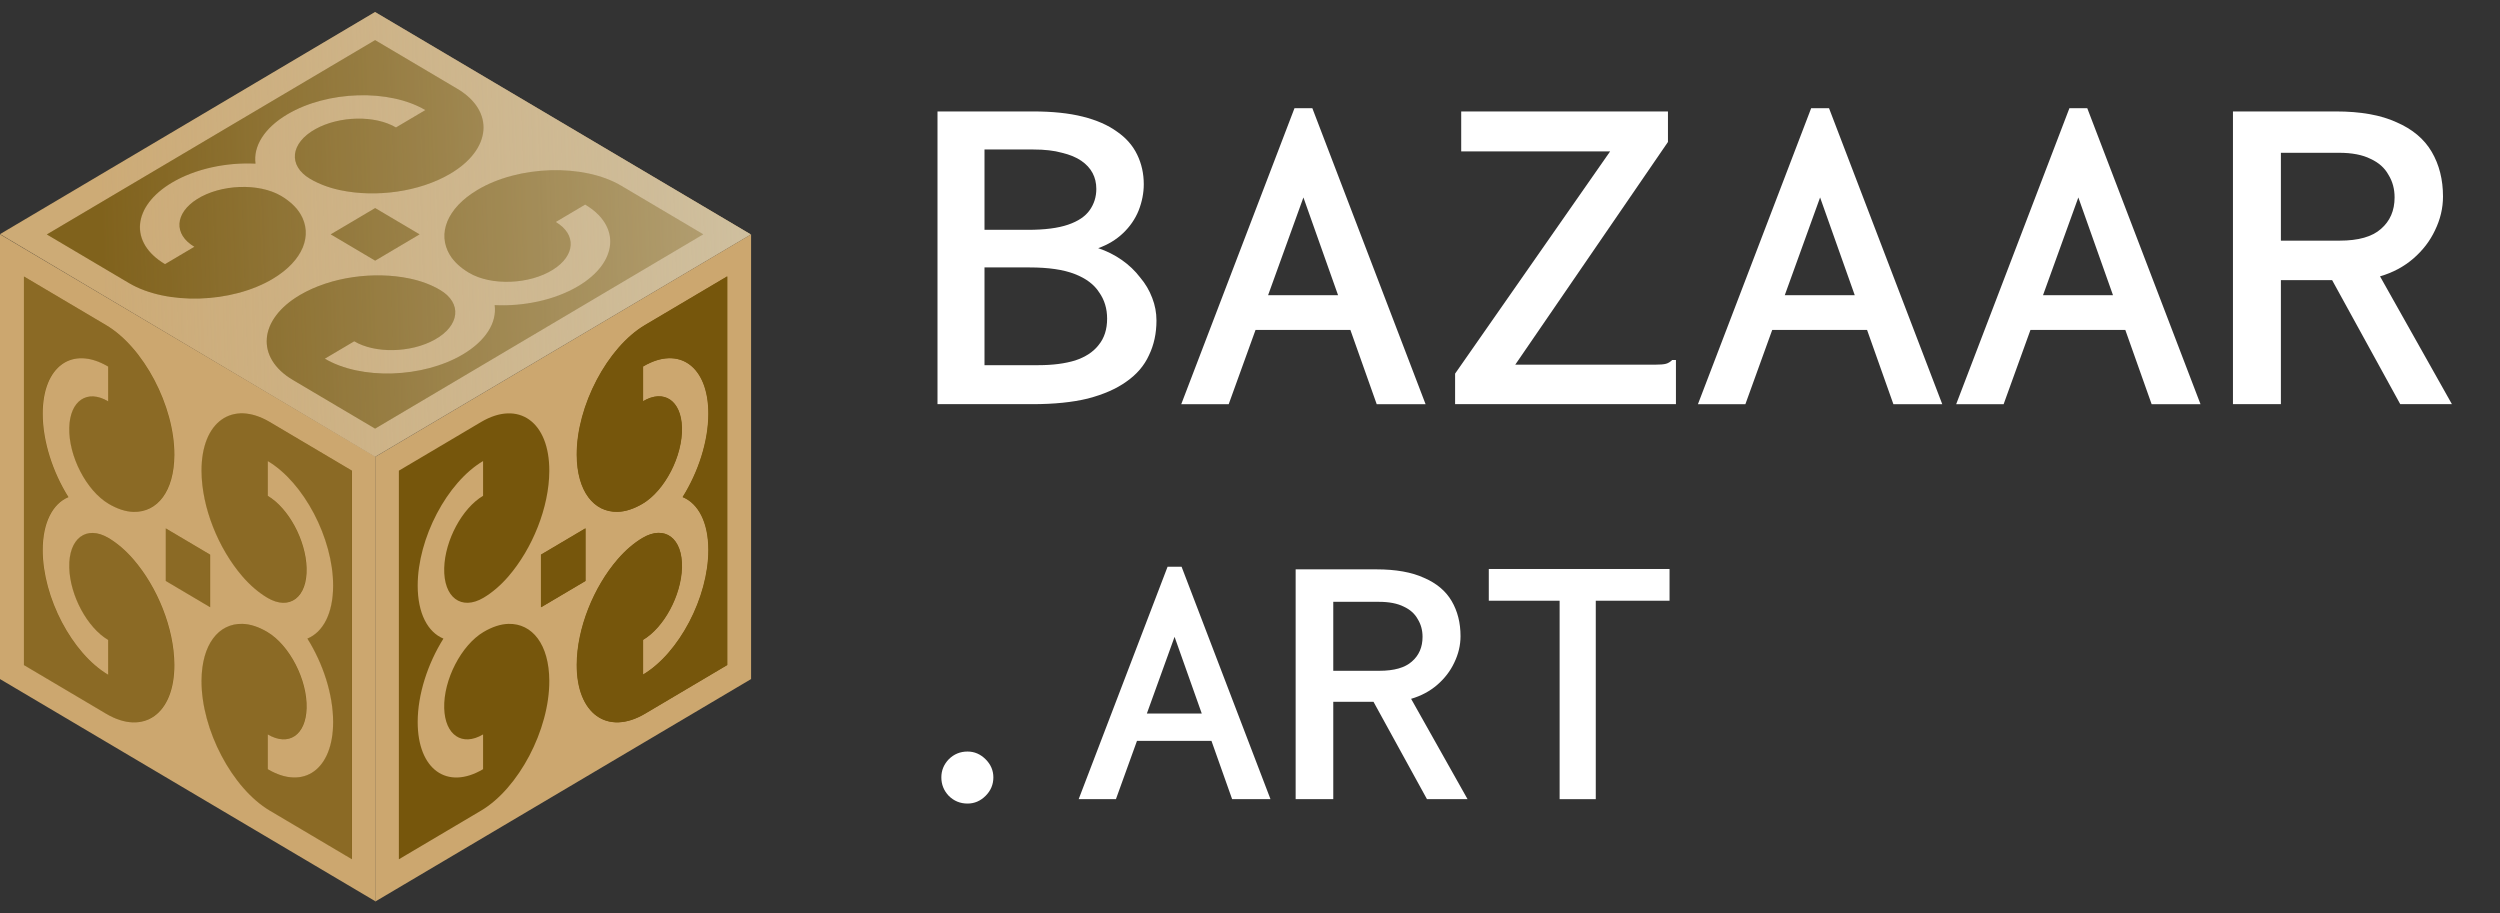 <svg width="104" height="38" viewBox="0 0 104 38" fill="none" xmlns="http://www.w3.org/2000/svg">
<rect x="0" y="0" width="104" height="38" fill="#333333" stroke="none"/>
<path d="M15.603 19.002L0 9.74L15.603 0.5L31.23 9.751L15.603 19.002Z" fill="#CCA76F"/>
<path d="M12.496 8.903C12.325 8.617 12.048 8.361 11.692 8.15C10.771 7.605 9.179 7.661 8.193 8.286C7.268 8.872 7.212 9.749 8.085 10.266L6.863 10.989C5.363 10.101 5.495 8.577 7.159 7.592C8.135 7.015 9.424 6.749 10.626 6.807L10.627 6.808C10.627 6.808 10.627 6.808 10.627 6.808C10.627 6.808 10.629 6.808 10.629 6.808L10.627 6.807C10.529 6.095 10.978 5.332 11.954 4.755C13.617 3.77 16.191 3.692 17.691 4.579L16.47 5.302C15.598 4.786 14.117 4.819 13.125 5.367C12.07 5.95 11.975 6.893 12.896 7.438C13.253 7.649 13.684 7.814 14.168 7.914C15.64 8.221 17.432 7.986 18.715 7.235C20.455 6.217 20.581 4.616 19.021 3.693L15.602 1.669L11.181 4.286L9.354 5.367L8.775 5.711H8.774L8.195 6.054L6.368 7.136L1.947 9.753L5.366 11.777C6.926 12.7 9.63 12.626 11.35 11.596C12.618 10.836 13.015 9.776 12.497 8.904L12.496 8.903Z" fill="#76560C"/>
<path d="M18.709 10.597C18.88 10.883 19.157 11.139 19.513 11.35C20.434 11.895 22.027 11.839 23.012 11.214C23.938 10.628 23.993 9.751 23.121 9.234L24.343 8.511C25.843 9.399 25.71 10.923 24.046 11.908C23.07 12.485 21.781 12.751 20.579 12.693L20.578 12.692C20.578 12.692 20.578 12.692 20.578 12.692C20.578 12.692 20.577 12.692 20.576 12.692L20.578 12.693C20.676 13.405 20.227 14.168 19.252 14.745C17.588 15.73 15.014 15.808 13.514 14.921L14.736 14.197C15.607 14.713 17.089 14.681 18.08 14.133C19.136 13.549 19.23 12.607 18.309 12.062C17.953 11.851 17.521 11.686 17.037 11.585C15.566 11.279 13.774 11.514 12.49 12.265C10.751 13.283 10.625 14.884 12.184 15.807L15.604 17.831L20.024 15.214L21.851 14.132L22.431 13.789H22.431L23.011 13.446L24.838 12.364L29.259 9.747L25.839 7.723C24.28 6.8 21.575 6.874 19.856 7.904C18.587 8.664 18.191 9.724 18.708 10.596L18.709 10.597Z" fill="#76560C"/>
<path d="M15.604 10.843L13.756 9.749L15.604 8.655L17.452 9.749L15.604 10.843Z" fill="#76560C"/>
<path d="M15.627 37.5L0 28.249V9.748L15.627 18.999V37.5Z" fill="#CCA76F"/>
<path d="M5.553 23.272C5.226 22.892 4.872 22.592 4.516 22.38C3.595 21.835 2.846 22.39 2.881 23.619C2.913 24.773 3.626 26.105 4.498 26.621V28.068C2.998 27.18 1.777 24.855 1.777 22.885C1.777 21.73 2.198 20.95 2.847 20.681L2.849 20.683C2.849 20.683 2.849 20.682 2.848 20.681C2.848 20.681 2.848 20.681 2.849 20.681L2.847 20.68C2.197 19.643 1.777 18.365 1.777 17.21C1.777 15.24 2.998 14.361 4.498 15.249V16.695C3.626 16.18 2.913 16.667 2.881 17.782C2.846 18.97 3.594 20.411 4.516 20.957C4.872 21.168 5.226 21.286 5.553 21.294C6.548 21.318 7.245 20.436 7.253 18.929C7.263 16.888 5.974 14.449 4.414 13.525L0.995 11.501V16.735V18.898V19.584V19.585V20.271V22.433V27.667L4.414 29.691C5.974 30.615 7.263 29.703 7.253 27.649C7.245 26.134 6.548 24.425 5.553 23.272Z" fill="#76560C"/>
<path d="M10.082 23.975C10.409 24.355 10.764 24.655 11.12 24.866C12.041 25.412 12.79 24.857 12.755 23.628C12.722 22.474 12.009 21.142 11.137 20.626V19.179C12.637 20.067 13.858 22.392 13.858 24.361C13.858 25.517 13.438 26.297 12.788 26.565L12.787 26.564C12.787 26.564 12.787 26.565 12.787 26.565C12.787 26.565 12.787 26.565 12.787 26.565L12.788 26.566C13.438 27.604 13.858 28.882 13.858 30.037C13.858 32.006 12.637 32.886 11.137 31.998V30.551C12.009 31.067 12.722 30.58 12.755 29.465C12.79 28.277 12.041 26.835 11.12 26.29C10.764 26.079 10.409 25.96 10.082 25.953C9.088 25.929 8.39 26.811 8.383 28.318C8.373 30.359 9.662 32.798 11.222 33.721L14.641 35.745V30.512V28.349V27.663V27.662V26.976V24.813V19.579L11.222 17.555C9.662 16.632 8.372 17.544 8.383 19.598C8.39 21.113 9.088 22.822 10.082 23.975Z" fill="#76560C"/>
<path d="M8.743 25.262L6.895 24.168V21.98L8.743 23.074V25.262Z" fill="#76560C"/>
<path d="M31.245 28.249L15.618 37.5V18.999L31.245 9.748V28.249Z" fill="#CCA76F"/>
<path d="M25.7 21.292C26.027 21.284 26.381 21.165 26.738 20.954C27.658 20.409 28.407 18.968 28.372 17.78C28.34 16.665 27.627 16.177 26.755 16.693V15.247C28.255 14.359 29.476 15.238 29.476 17.208C29.476 18.363 29.055 19.64 28.406 20.678L28.404 20.679C28.404 20.679 28.404 20.679 28.405 20.679C28.405 20.679 28.405 20.68 28.404 20.68L28.406 20.679C29.056 20.948 29.476 21.728 29.476 22.883C29.476 24.852 28.255 27.177 26.755 28.065V26.619C27.627 26.103 28.34 24.771 28.372 23.617C28.407 22.388 27.659 21.833 26.738 22.378C26.381 22.589 26.027 22.89 25.7 23.269C24.705 24.423 24.008 26.132 24 27.647C23.99 29.701 25.279 30.612 26.839 29.689L30.258 27.665V22.431V20.269V19.583V19.581V18.896V16.733V11.499L26.839 13.523C25.279 14.446 23.99 16.885 24 18.927C24.008 20.433 24.706 21.316 25.7 21.292Z" fill="#76560C"/>
<path d="M24.361 24.168L22.512 25.262V23.074L24.361 21.98V24.168Z" fill="#76560C"/>
<path style="mix-blend-mode:hard-light" d="M15.605 19.002L0.051 9.74L15.604 0.5L31.231 9.751L15.605 19.002Z" fill="url(#paint0_linear_1092_4440)"/>
<g opacity="0.5">
<g opacity="0.5">
<path d="M12.504 8.903C12.333 8.617 12.056 8.362 11.7 8.151C10.779 7.605 9.187 7.661 8.201 8.286C7.275 8.873 7.22 9.75 8.092 10.266L6.871 10.989C5.37 10.101 5.503 8.577 7.167 7.592C8.143 7.015 9.432 6.749 10.634 6.807L10.635 6.808C10.635 6.808 10.635 6.808 10.635 6.808C10.635 6.808 10.636 6.808 10.637 6.808L10.635 6.807C10.537 6.095 10.986 5.332 11.961 4.755C13.625 3.77 16.199 3.692 17.699 4.58L16.477 5.303C15.606 4.787 14.124 4.819 13.133 5.367C12.077 5.951 11.983 6.893 12.904 7.438C13.26 7.649 13.692 7.814 14.176 7.915C15.647 8.221 17.439 7.986 18.723 7.235C20.463 6.217 20.588 4.616 19.029 3.693L15.61 1.669L11.189 4.286L9.362 5.368L8.783 5.711H8.782L8.202 6.054L6.375 7.136L1.955 9.753L5.374 11.777C6.933 12.7 9.638 12.626 11.357 11.596C12.626 10.836 13.023 9.776 12.505 8.904L12.504 8.903Z" fill="#76560C"/>
<path d="M18.709 10.597C18.879 10.884 19.156 11.139 19.512 11.35C20.433 11.895 22.026 11.839 23.012 11.214C23.937 10.628 23.992 9.751 23.12 9.234L24.342 8.511C25.842 9.399 25.709 10.923 24.045 11.908C23.07 12.486 21.78 12.751 20.579 12.693L20.577 12.692C20.577 12.692 20.577 12.692 20.577 12.693C20.577 12.693 20.576 12.693 20.576 12.693L20.577 12.694C20.675 13.405 20.226 14.168 19.251 14.745C17.587 15.73 15.013 15.809 13.513 14.921L14.735 14.198C15.607 14.714 17.088 14.681 18.079 14.133C19.135 13.55 19.23 12.607 18.308 12.062C17.952 11.851 17.521 11.687 17.037 11.586C15.565 11.279 13.773 11.514 12.489 12.265C10.75 13.283 10.624 14.884 12.184 15.807L15.603 17.831L20.023 15.214L21.85 14.133L22.43 13.79H22.431L23.01 13.446L24.837 12.364L29.258 9.747L25.838 7.723C24.279 6.8 21.574 6.875 19.855 7.904C18.586 8.664 18.19 9.725 18.707 10.596L18.709 10.597Z" fill="#76560C"/>
<path d="M15.612 10.844L13.763 9.749L15.612 8.656L17.46 9.749L15.612 10.844Z" fill="#76560C"/>
</g>
</g>
<g style="mix-blend-mode:color-burn" opacity="0.5">
<g opacity="0.5">
<path d="M5.542 23.27C5.215 22.891 4.861 22.591 4.504 22.379C3.584 21.834 2.835 22.389 2.869 23.618C2.902 24.772 3.615 26.103 4.487 26.62V28.066C2.987 27.178 1.766 24.854 1.766 22.884C1.766 21.729 2.186 20.949 2.836 20.68L2.838 20.681C2.838 20.681 2.838 20.681 2.837 20.68C2.837 20.68 2.837 20.68 2.838 20.68L2.836 20.679C2.186 19.641 1.766 18.364 1.766 17.209C1.766 15.239 2.987 14.359 4.487 15.248V16.694C3.615 16.178 2.902 16.665 2.869 17.781C2.835 18.968 3.583 20.41 4.504 20.955C4.861 21.166 5.215 21.285 5.542 21.293C6.537 21.317 7.234 20.434 7.242 18.928C7.252 16.886 5.963 14.448 4.403 13.524L0.984 11.5V16.734V18.896V19.582V19.584V20.27V22.432V27.666L4.403 29.69C5.963 30.613 7.252 29.702 7.242 27.648C7.234 26.133 6.536 24.424 5.542 23.27Z" fill="#CCA76F"/>
<path d="M10.071 23.974C10.398 24.354 10.752 24.654 11.109 24.866C12.03 25.411 12.779 24.855 12.744 23.627C12.711 22.473 11.998 21.141 11.126 20.625V19.178C12.626 20.066 13.847 22.391 13.847 24.36C13.847 25.515 13.427 26.296 12.777 26.564L12.776 26.563C12.776 26.563 12.776 26.564 12.776 26.564C12.776 26.564 12.776 26.564 12.776 26.564L12.777 26.565C13.427 27.603 13.847 28.881 13.847 30.036C13.847 32.005 12.626 32.885 11.126 31.997V30.55C11.998 31.066 12.711 30.579 12.744 29.464C12.779 28.276 12.03 26.834 11.109 26.289C10.752 26.078 10.398 25.959 10.071 25.951C9.076 25.928 8.379 26.81 8.372 28.317C8.362 30.358 9.651 32.797 11.21 33.721L14.63 35.745V30.511V28.348V27.662V27.661V26.975V24.812V19.578L11.21 17.554C9.651 16.631 8.361 17.543 8.372 19.597C8.379 21.112 9.077 22.82 10.071 23.974Z" fill="#CCA76F"/>
<path d="M8.732 25.261L6.884 24.167V21.978L8.732 23.073V25.261Z" fill="#CCA76F"/>
</g>
</g>
<path d="M21.152 25.953C20.825 25.961 20.47 26.08 20.114 26.291C19.193 26.836 18.444 28.277 18.479 29.465C18.512 30.58 19.225 31.068 20.096 30.552V31.998C18.596 32.886 17.376 32.007 17.376 30.037C17.376 28.882 17.796 27.605 18.446 26.567L18.447 26.566C18.447 26.566 18.447 26.566 18.447 26.566C18.447 26.566 18.447 26.565 18.447 26.565L18.446 26.566C17.795 26.297 17.376 25.517 17.376 24.362C17.376 22.392 18.596 20.067 20.096 19.18V20.626C19.225 21.142 18.512 22.474 18.479 23.628C18.444 24.857 19.192 25.412 20.114 24.867C20.47 24.656 20.825 24.355 21.152 23.976C22.146 22.822 22.844 21.113 22.851 19.598C22.861 17.544 21.572 16.633 20.012 17.556L16.593 19.58V24.814V26.976V27.662V27.664V28.349V30.512V35.746L20.012 33.722C21.572 32.799 22.861 30.36 22.851 28.318C22.844 26.811 22.146 25.929 21.152 25.953Z" fill="#76560C"/>
<path d="M25.689 21.29C26.016 21.282 26.37 21.164 26.727 20.953C27.648 20.407 28.396 18.966 28.362 17.778C28.329 16.663 27.616 16.176 26.744 16.692V15.245C28.244 14.357 29.465 15.236 29.465 17.206C29.465 18.361 29.045 19.639 28.395 20.677L28.393 20.678C28.393 20.678 28.393 20.678 28.394 20.678C28.394 20.678 28.394 20.678 28.393 20.679L28.395 20.678C29.045 20.946 29.465 21.726 29.465 22.881C29.465 24.851 28.244 27.176 26.744 28.064V26.617C27.616 26.101 28.329 24.769 28.362 23.615C28.396 22.386 27.648 21.831 26.727 22.376C26.37 22.587 26.016 22.888 25.689 23.268C24.694 24.421 23.997 26.13 23.989 27.645C23.98 29.699 25.269 30.611 26.828 29.688L30.247 27.663V22.43V20.267V19.581V19.58V18.894V16.731V11.497L26.828 13.521C25.269 14.444 23.979 16.883 23.989 18.925C23.997 20.432 24.695 21.314 25.689 21.29Z" fill="#76560C"/>
<path d="M24.35 24.166L22.502 25.26V23.072L24.35 21.978V24.166Z" fill="#76560C"/>
<path d="M92.891 16.813V4.636H97.172C98.201 4.636 99.042 4.785 99.694 5.085C100.358 5.372 100.847 5.782 101.16 6.317C101.472 6.851 101.629 7.47 101.629 8.173C101.629 8.656 101.518 9.125 101.296 9.581C101.088 10.024 100.788 10.415 100.397 10.754C100.006 11.092 99.544 11.34 99.009 11.496L102 16.813H99.85L97.016 11.653H94.885V16.813H92.891ZM94.885 10.011H97.328C98.11 10.011 98.684 9.848 99.049 9.522C99.426 9.196 99.615 8.76 99.615 8.213C99.615 7.861 99.531 7.548 99.361 7.274C99.205 6.988 98.957 6.766 98.618 6.61C98.28 6.44 97.843 6.356 97.309 6.356H94.885V10.011Z" fill="white"/>
<path d="M88.961 13.726H83.742L84.133 12.28H88.57L88.961 13.726ZM86.459 8.214L83.351 16.814H81.377L86.088 4.5H86.83L91.541 16.814H89.508L86.459 8.214Z" fill="white"/>
<path d="M78.218 13.726H72.999L73.39 12.28H77.827L78.218 13.726ZM75.716 8.214L72.608 16.814H70.634L75.345 4.5H76.087L80.798 16.814H78.765L75.716 8.214Z" fill="white"/>
<path d="M60.532 15.543L66.982 6.297H60.786V4.636H69.387V5.906L63.034 15.171H68.839C69.061 15.171 69.217 15.158 69.308 15.132C69.4 15.106 69.484 15.054 69.563 14.976H69.719V15.171V16.813H60.532V15.543Z" fill="white"/>
<path d="M56.724 13.726H51.505L51.896 12.28H56.333L56.724 13.726ZM54.222 8.214L51.114 16.814H49.14L53.851 4.5H54.593L59.304 16.814H57.271L54.222 8.214Z" fill="white"/>
<path d="M39 16.813V4.636H42.968C43.776 4.636 44.467 4.707 45.04 4.851C45.613 4.994 46.089 5.202 46.467 5.476C46.845 5.737 47.125 6.056 47.307 6.434C47.49 6.812 47.581 7.222 47.581 7.665C47.581 8.03 47.509 8.395 47.366 8.76C47.223 9.112 47.008 9.424 46.721 9.698C46.434 9.972 46.089 10.18 45.685 10.324C46.037 10.441 46.363 10.604 46.662 10.812C46.962 11.021 47.216 11.262 47.425 11.536C47.646 11.796 47.816 12.083 47.933 12.396C48.05 12.695 48.109 13.008 48.109 13.334C48.109 13.868 48.005 14.35 47.796 14.78C47.601 15.21 47.288 15.575 46.858 15.875C46.441 16.175 45.907 16.409 45.255 16.579C44.617 16.735 43.848 16.813 42.949 16.813H39ZM40.955 15.191H43.203C43.789 15.191 44.297 15.126 44.727 14.995C45.157 14.852 45.483 14.637 45.705 14.35C45.939 14.064 46.056 13.699 46.056 13.256C46.056 12.839 45.946 12.474 45.724 12.161C45.516 11.835 45.177 11.581 44.708 11.399C44.239 11.216 43.613 11.125 42.831 11.125H40.955V15.191ZM40.955 9.561H42.753C43.457 9.561 44.017 9.49 44.434 9.346C44.851 9.203 45.151 9.001 45.333 8.74C45.516 8.48 45.607 8.187 45.607 7.861C45.607 7.613 45.555 7.392 45.45 7.196C45.346 7.001 45.19 6.831 44.981 6.688C44.773 6.545 44.506 6.434 44.18 6.356C43.854 6.264 43.457 6.219 42.988 6.219H40.955V9.561Z" fill="white"/>
<path d="M64.88 33.245V24.99H61.934V23.67H69.453V24.99H66.384V33.245H64.88Z" fill="white"/>
<path d="M53.899 33.245V23.685H57.26C58.068 23.685 58.728 23.803 59.239 24.038C59.761 24.263 60.144 24.585 60.39 25.005C60.635 25.424 60.758 25.91 60.758 26.463C60.758 26.841 60.671 27.209 60.497 27.567C60.334 27.915 60.098 28.222 59.791 28.488C59.484 28.754 59.121 28.948 58.702 29.071L61.05 33.245H59.362L57.137 29.194H55.464V33.245H53.899ZM55.464 27.905H57.382C57.996 27.905 58.446 27.777 58.733 27.521C59.029 27.266 59.178 26.923 59.178 26.493C59.178 26.217 59.111 25.972 58.978 25.757C58.855 25.532 58.661 25.358 58.395 25.235C58.129 25.102 57.786 25.036 57.367 25.036H55.464V27.905Z" fill="white"/>
<path d="M50.826 30.82H46.73L47.036 29.684H50.52L50.826 30.82ZM48.862 26.492L46.423 33.244H44.873L48.571 23.577H49.154L52.852 33.244H51.256L48.862 26.492Z" fill="white"/>
<path d="M40.25 33.428C39.943 33.428 39.682 33.321 39.467 33.106C39.263 32.891 39.16 32.635 39.16 32.339C39.16 32.052 39.263 31.801 39.467 31.587C39.682 31.372 39.943 31.264 40.25 31.264C40.536 31.264 40.787 31.372 41.002 31.587C41.217 31.801 41.324 32.052 41.324 32.339C41.324 32.635 41.217 32.891 41.002 33.106C40.787 33.321 40.536 33.428 40.25 33.428Z" fill="white"/>
<defs>
<linearGradient id="paint0_linear_1092_4440" x1="4.285" y1="10.136" x2="33.507" y2="9.146" gradientUnits="userSpaceOnUse">
<stop stop-color="#CFC0A2" stop-opacity="0.15"/>
<stop offset="1" stop-color="#CFC1A2"/>
</linearGradient>
</defs>
</svg>
